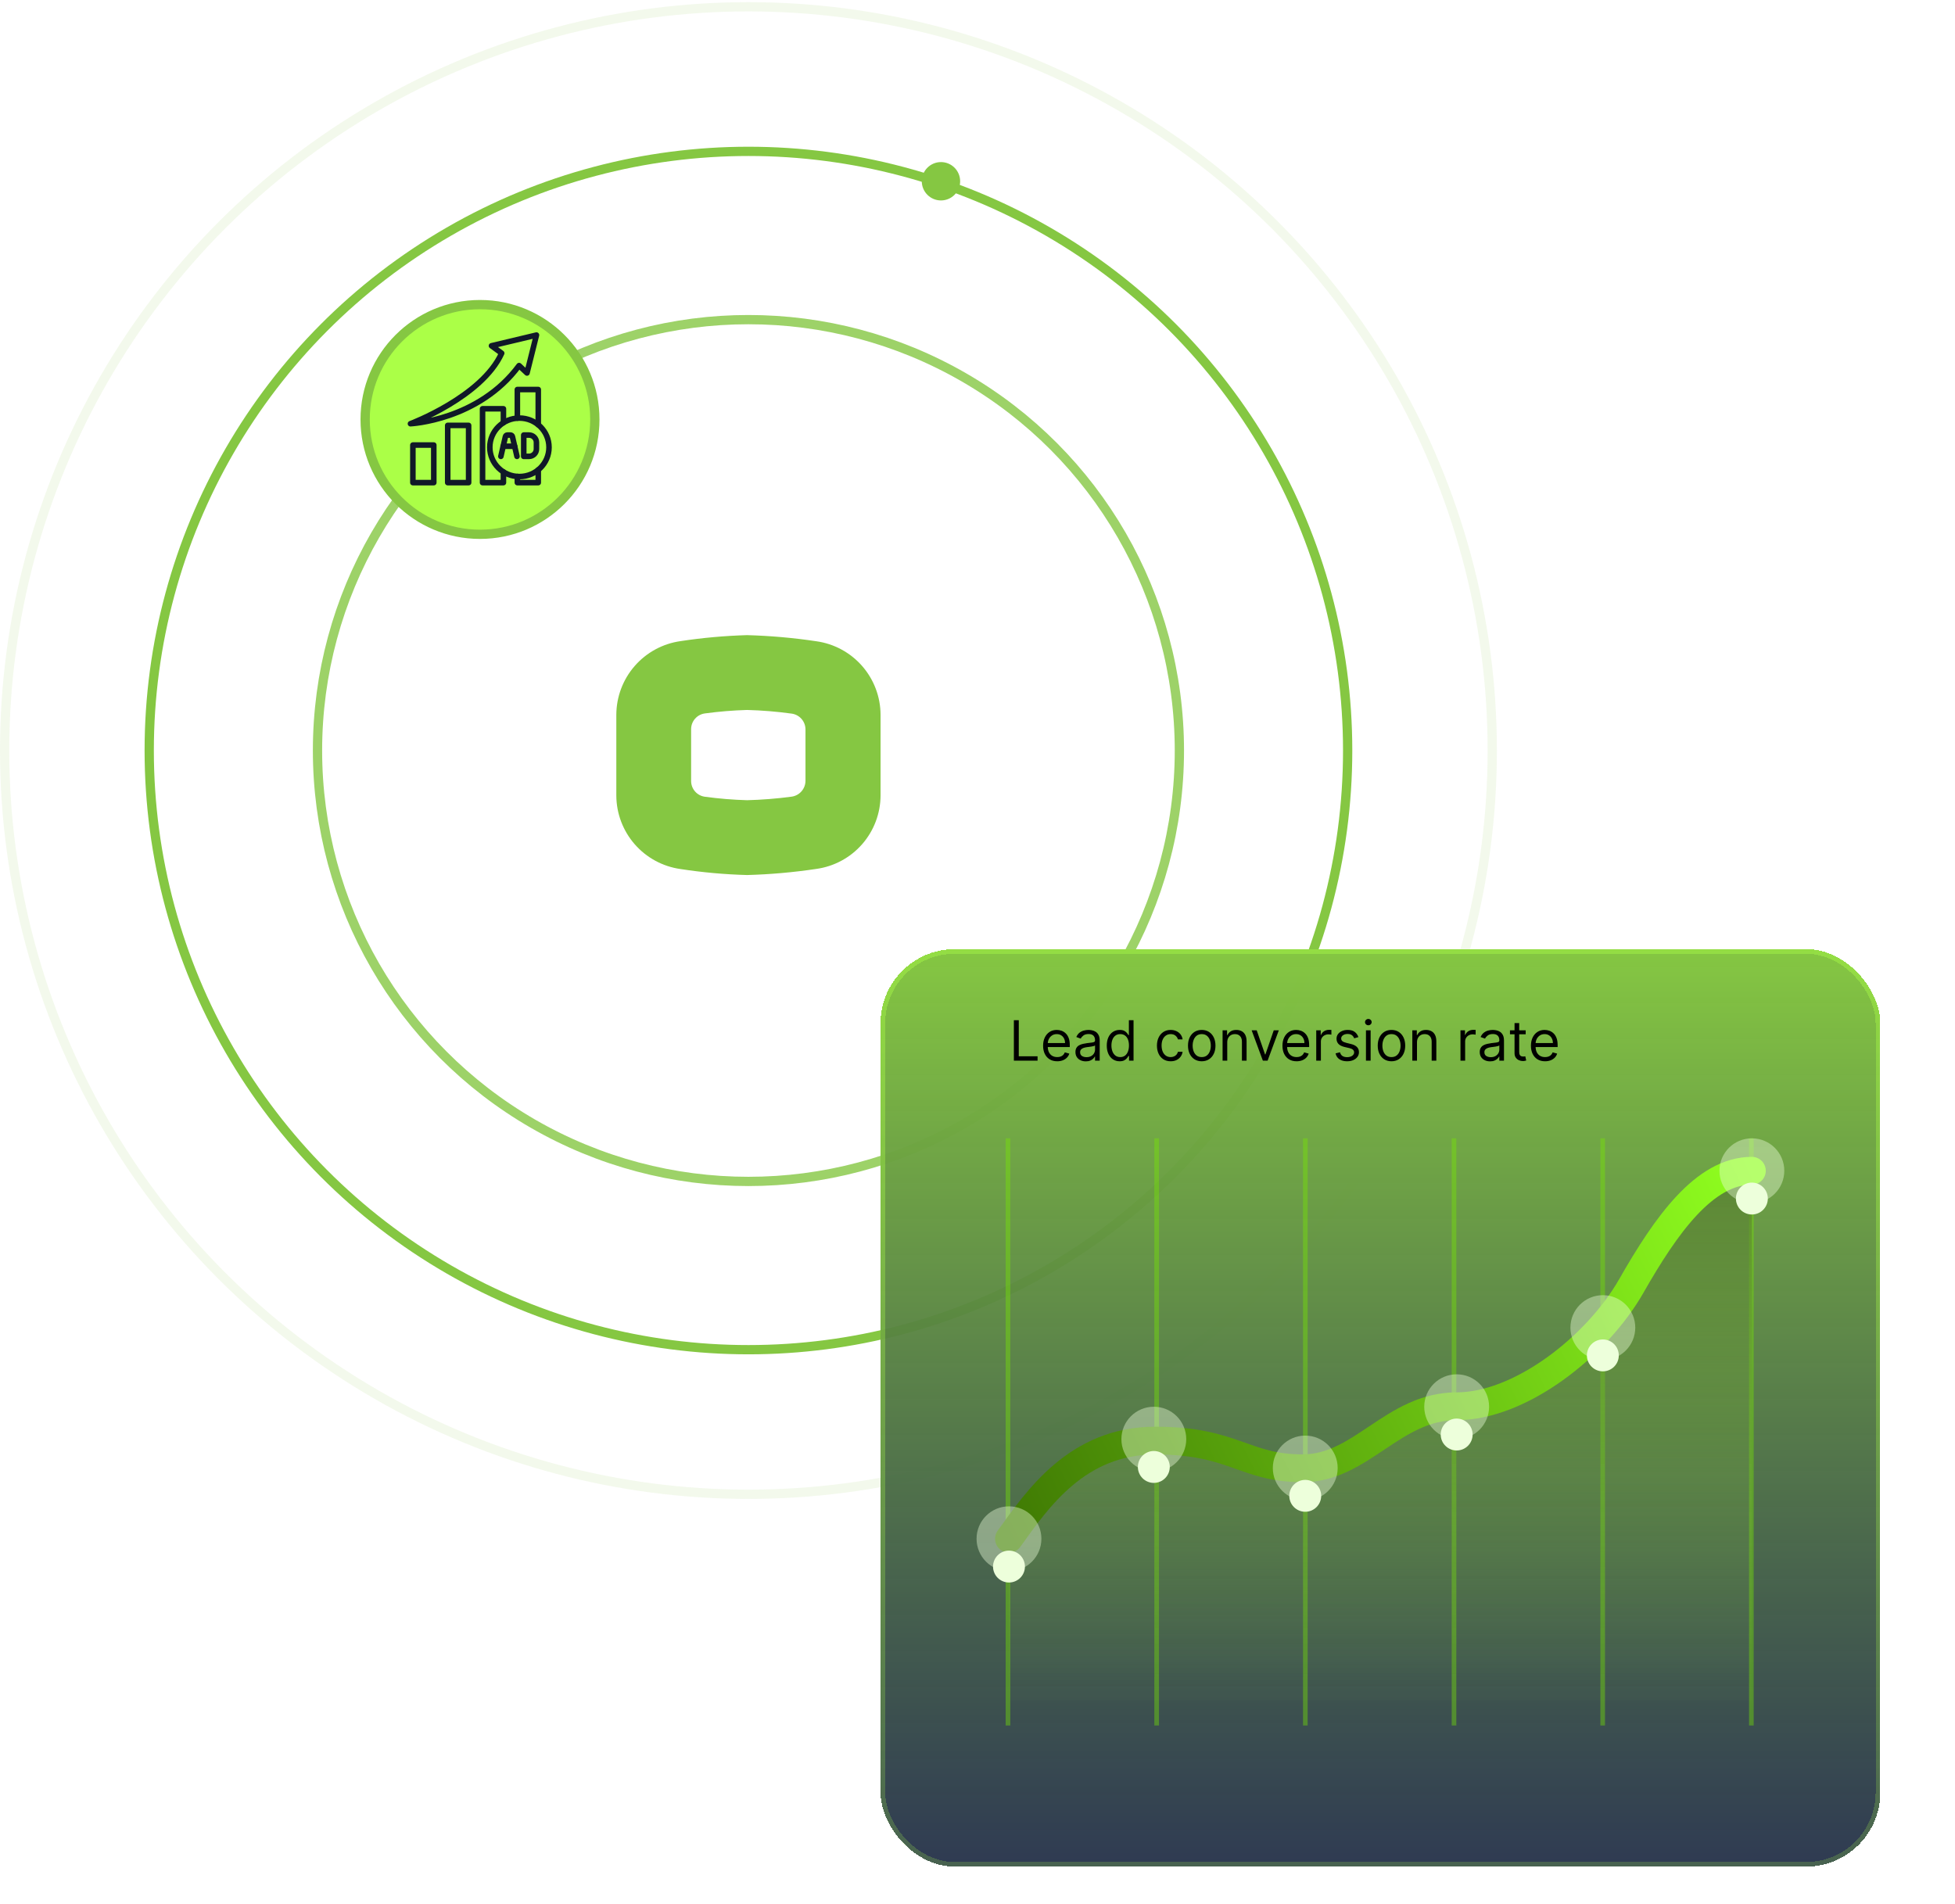 <svg width="422" height="411" viewBox="0 0 422 411" fill="none" xmlns="http://www.w3.org/2000/svg">
<circle cx="161.558" cy="162.021" r="60.807" fill="white"/>
<path d="M161.259 188.899C156.444 188.769 151.642 188.337 146.881 187.604C143.05 187.065 139.541 185.163 136.998 182.245C134.455 179.327 133.049 175.59 133.037 171.719V154.291C133.053 150.421 134.461 146.686 137.003 143.77C139.545 140.853 143.051 138.948 146.881 138.406C151.643 137.683 156.444 137.251 161.259 137.111C166.251 137.248 171.231 137.687 176.17 138.426C180.013 138.951 183.536 140.848 186.092 143.768C188.647 146.687 190.062 150.432 190.075 154.312V171.698C190.066 175.58 188.652 179.327 186.097 182.247C183.541 185.167 180.015 187.063 176.17 187.584C171.231 188.323 166.251 188.763 161.259 188.899ZM149.181 168.595C149.181 169.438 149.491 170.251 150.051 170.881C150.612 171.51 151.384 171.91 152.221 172.006C155.219 172.412 158.235 172.659 161.259 172.746C164.46 172.661 167.655 172.408 170.83 171.986C171.667 171.881 172.437 171.475 172.996 170.843C173.556 170.212 173.866 169.398 173.87 168.554V157.456C173.866 156.615 173.555 155.803 172.995 155.175C172.435 154.547 171.665 154.145 170.83 154.045C167.656 153.609 164.461 153.348 161.259 153.264C158.235 153.351 155.219 153.598 152.221 154.004C151.384 154.1 150.612 154.5 150.051 155.13C149.491 155.759 149.181 156.572 149.181 157.415V168.595Z" fill="#85C742"/>
<circle opacity="0.8" cx="161.557" cy="162.021" r="93.022" stroke="#85C742" stroke-width="2"/>
<circle cx="161.556" cy="162.021" r="129.346" stroke="#85C742" stroke-width="2"/>
<circle opacity="0.1" cx="161.557" cy="162.021" r="160.557" stroke="#85C742" stroke-width="2"/>
<circle cx="203.114" cy="39.13" r="4.14" fill="#85C742"/>
<circle cx="103.61" cy="90.549" r="24.791" fill="#ABFF47" stroke="#85C742" stroke-width="2"/>
<g clip-path="url(#clip0_9860_651)">
<path d="M101.154 91.832H96.642V104.187H101.154V91.832Z" stroke="#101828" stroke-width="1.2" stroke-linecap="round" stroke-linejoin="round"/>
<path d="M93.635 96.078H89.123V104.188H93.635V96.078Z" stroke="#101828" stroke-width="1.2" stroke-linecap="round" stroke-linejoin="round"/>
<path d="M108.668 101.87V104.187H104.162V88.245H108.668V91.254" stroke="#101828" stroke-width="1.2" stroke-linecap="round" stroke-linejoin="round"/>
<path d="M111.676 90.265V84.09H116.187V91.697" stroke="#101828" stroke-width="1.2" stroke-linecap="round" stroke-linejoin="round"/>
<path d="M116.187 101.427V104.187H111.676V102.858" stroke="#101828" stroke-width="1.2" stroke-linecap="round" stroke-linejoin="round"/>
<path d="M112.042 78.925C103.303 90.768 88.603 91.47 88.603 91.47C88.603 91.47 103.998 85.695 108.291 76.251L106.092 74.647L115.799 72.334L113.754 80.519L112.048 78.925H112.042Z" stroke="#101828" stroke-width="1.2" stroke-linecap="round" stroke-linejoin="round"/>
<path d="M112.119 102.875C115.646 102.875 118.506 100.05 118.506 96.564C118.506 93.079 115.646 90.254 112.119 90.254C108.591 90.254 105.731 93.079 105.731 96.564C105.731 100.05 108.591 102.875 112.119 102.875Z" stroke="#101828" stroke-width="1.2" stroke-linecap="round" stroke-linejoin="round"/>
<path d="M111.594 98.52L110.609 94.252C110.566 94.058 110.391 93.917 110.188 93.917H109.521C109.319 93.917 109.144 94.058 109.1 94.252L108.116 98.52" stroke="#101828" stroke-width="1.2" stroke-linecap="round" stroke-linejoin="round"/>
<path d="M108.613 96.332H111.091" stroke="#101828" stroke-width="1.2" stroke-linecap="round" stroke-linejoin="round"/>
<path d="M113.054 98.52V93.917H114.186C115.077 93.917 115.794 94.63 115.794 95.506V96.932C115.794 97.813 115.072 98.52 114.186 98.52H113.054Z" stroke="#101828" stroke-width="1.2" stroke-linecap="round" stroke-linejoin="round"/>
</g>
<g filter="url(#filter0_d_9860_651)">
<g filter="url(#filter1_bd_9860_651)">
<rect x="190.075" y="188.899" width="215.798" height="198.057" rx="16" fill="url(#paint0_linear_9860_651)" shape-rendering="crispEdges"/>
<rect x="190.575" y="189.399" width="214.798" height="197.057" rx="15.5" stroke="url(#paint1_linear_9860_651)" shape-rendering="crispEdges"/>
</g>
<g opacity="0.4">
<path d="M217.578 237.738V364.493" stroke="#75E900"/>
<path d="M249.672 237.738V364.493" stroke="#75E900"/>
<path d="M281.765 237.738V364.493" stroke="#75E900"/>
<path d="M313.858 237.738V364.493" stroke="#75E900"/>
<path d="M345.952 237.738V364.493" stroke="#75E900"/>
<path d="M378.045 237.738V364.493" stroke="#75E900"/>
</g>
<path d="M249.408 303.227C233.631 303.227 223.861 315.762 217.795 324.183V359.092H378.154V244.737C367.935 244.737 359.642 256.429 352.154 269.569C344.666 282.709 328.151 296.056 314.427 296.056C300.703 296.056 291.001 311.355 280.722 309.203C270.443 307.052 265.184 303.227 249.408 303.227Z" fill="url(#paint2_linear_9860_651)"/>
<path d="M217.795 324.183C223.861 315.762 232.436 302.988 249.408 302.988C266.38 302.988 268.531 308.964 281.2 308.964C293.869 308.964 300.703 295.578 314.427 295.578C328.151 295.578 344.666 282.709 352.154 269.569C359.642 256.429 367.935 244.737 378.154 244.737" stroke="url(#paint3_linear_9860_651)" stroke-width="6" stroke-linecap="round"/>
<circle cx="378.154" cy="244.736" r="6.999" fill="#EDFFDB" fill-opacity="0.41"/>
<g filter="url(#filter2_d_9860_651)">
<circle cx="378.154" cy="244.737" r="3.443" fill="#EDFFDB"/>
</g>
<circle cx="314.432" cy="295.68" r="6.999" fill="#EDFFDB" fill-opacity="0.41"/>
<g filter="url(#filter3_d_9860_651)">
<circle cx="314.432" cy="295.68" r="3.443" fill="#EDFFDB"/>
</g>
<circle cx="345.985" cy="278.598" r="6.999" fill="#EDFFDB" fill-opacity="0.41"/>
<g filter="url(#filter4_d_9860_651)">
<circle cx="345.985" cy="278.599" r="3.443" fill="#EDFFDB"/>
</g>
<circle cx="249.06" cy="302.679" r="6.999" fill="#EDFFDB" fill-opacity="0.41"/>
<g filter="url(#filter5_d_9860_651)">
<circle cx="249.06" cy="302.679" r="3.443" fill="#EDFFDB"/>
</g>
<circle cx="217.795" cy="324.183" r="6.999" fill="#EDFFDB" fill-opacity="0.41"/>
<g filter="url(#filter6_d_9860_651)">
<circle cx="217.795" cy="324.183" r="3.443" fill="#EDFFDB"/>
</g>
<circle cx="281.746" cy="308.913" r="6.999" fill="#EDFFDB" fill-opacity="0.41"/>
<g filter="url(#filter7_d_9860_651)">
<circle cx="281.746" cy="308.913" r="3.443" fill="#EDFFDB"/>
</g>
<path d="M218.852 220.967V212.24H219.909V220.03H223.965V220.967H218.852ZM228.21 221.104C227.579 221.104 227.035 220.964 226.578 220.686C226.123 220.405 225.772 220.013 225.525 219.51C225.281 219.004 225.159 218.416 225.159 217.746C225.159 217.075 225.281 216.484 225.525 215.973C225.772 215.459 226.116 215.058 226.556 214.771C226.999 214.481 227.517 214.337 228.107 214.337C228.448 214.337 228.785 214.393 229.117 214.507C229.45 214.621 229.752 214.805 230.025 215.061C230.298 215.314 230.515 215.649 230.677 216.067C230.839 216.484 230.92 216.999 230.92 217.609V218.035H225.874V217.166H229.897C229.897 216.797 229.823 216.467 229.676 216.178C229.531 215.888 229.323 215.659 229.053 215.491C228.786 215.324 228.471 215.24 228.107 215.24C227.707 215.24 227.36 215.339 227.068 215.538C226.778 215.734 226.555 215.99 226.399 216.305C226.242 216.621 226.164 216.959 226.164 217.32V217.899C226.164 218.393 226.249 218.812 226.42 219.156C226.593 219.497 226.833 219.757 227.14 219.936C227.447 220.112 227.803 220.2 228.21 220.2C228.474 220.2 228.713 220.163 228.926 220.089C229.142 220.013 229.328 219.899 229.484 219.749C229.64 219.595 229.761 219.405 229.846 219.178L230.818 219.45C230.715 219.78 230.544 220.07 230.302 220.32C230.061 220.567 229.762 220.76 229.407 220.899C229.052 221.035 228.653 221.104 228.21 221.104ZM234.376 221.121C233.961 221.121 233.585 221.043 233.247 220.886C232.909 220.727 232.64 220.499 232.441 220.2C232.242 219.899 232.143 219.535 232.143 219.109C232.143 218.734 232.217 218.43 232.365 218.197C232.512 217.962 232.71 217.777 232.957 217.643C233.204 217.51 233.477 217.41 233.775 217.345C234.076 217.277 234.379 217.223 234.683 217.183C235.08 217.132 235.403 217.094 235.65 217.068C235.9 217.04 236.082 216.993 236.195 216.928C236.312 216.862 236.37 216.749 236.37 216.587V216.553C236.37 216.132 236.255 215.805 236.025 215.572C235.798 215.339 235.453 215.223 234.99 215.223C234.509 215.223 234.133 215.328 233.86 215.538C233.588 215.749 233.396 215.973 233.285 216.212L232.33 215.871C232.501 215.473 232.728 215.163 233.012 214.942C233.299 214.717 233.612 214.561 233.95 214.473C234.291 214.382 234.626 214.337 234.955 214.337C235.166 214.337 235.407 214.362 235.68 214.413C235.955 214.462 236.221 214.562 236.477 214.716C236.735 214.869 236.95 215.101 237.12 215.41C237.291 215.72 237.376 216.135 237.376 216.655V220.967H236.37V220.081H236.319C236.251 220.223 236.137 220.375 235.978 220.537C235.819 220.699 235.607 220.837 235.343 220.95C235.079 221.064 234.757 221.121 234.376 221.121ZM234.529 220.217C234.927 220.217 235.262 220.139 235.535 219.983C235.811 219.827 236.018 219.625 236.157 219.378C236.299 219.131 236.37 218.871 236.37 218.598V217.678C236.328 217.729 236.234 217.776 236.089 217.818C235.947 217.858 235.782 217.893 235.595 217.925C235.41 217.953 235.23 217.979 235.053 218.001C234.88 218.021 234.74 218.038 234.632 218.053C234.37 218.087 234.126 218.142 233.899 218.219C233.674 218.293 233.492 218.405 233.353 218.555C233.217 218.703 233.149 218.905 233.149 219.16C233.149 219.51 233.278 219.774 233.536 219.953C233.798 220.129 234.129 220.217 234.529 220.217ZM241.683 221.104C241.138 221.104 240.656 220.966 240.238 220.69C239.821 220.412 239.494 220.02 239.258 219.514C239.023 219.006 238.905 218.405 238.905 217.712C238.905 217.024 239.023 216.428 239.258 215.922C239.494 215.416 239.822 215.026 240.243 214.75C240.663 214.474 241.149 214.337 241.7 214.337C242.126 214.337 242.463 214.408 242.71 214.55C242.96 214.689 243.15 214.848 243.281 215.027C243.415 215.203 243.518 215.348 243.592 215.462H243.677V212.24H244.683V220.967H243.711V219.962H243.592C243.518 220.081 243.413 220.231 243.277 220.413C243.14 220.592 242.946 220.753 242.693 220.895C242.44 221.034 242.104 221.104 241.683 221.104ZM241.819 220.2C242.223 220.2 242.564 220.095 242.842 219.885C243.121 219.672 243.332 219.378 243.477 219.003C243.622 218.625 243.694 218.189 243.694 217.695C243.694 217.206 243.623 216.778 243.481 216.412C243.339 216.043 243.129 215.756 242.851 215.551C242.572 215.344 242.229 215.24 241.819 215.24C241.393 215.24 241.038 215.349 240.754 215.568C240.473 215.784 240.261 216.078 240.119 216.45C239.98 216.82 239.91 217.234 239.91 217.695C239.91 218.16 239.981 218.584 240.123 218.964C240.268 219.342 240.481 219.643 240.763 219.868C241.047 220.089 241.399 220.2 241.819 220.2ZM252.699 221.104C252.085 221.104 251.557 220.959 251.113 220.669C250.67 220.379 250.329 219.98 250.091 219.472C249.852 218.963 249.733 218.382 249.733 217.729C249.733 217.064 249.855 216.477 250.099 215.969C250.346 215.457 250.69 215.058 251.131 214.771C251.574 214.481 252.091 214.337 252.682 214.337C253.142 214.337 253.557 214.422 253.926 214.592C254.295 214.763 254.598 215.001 254.834 215.308C255.069 215.615 255.216 215.973 255.273 216.382H254.267C254.19 216.084 254.02 215.82 253.756 215.589C253.494 215.356 253.142 215.24 252.699 215.24C252.307 215.24 251.963 215.342 251.667 215.547C251.375 215.749 251.146 216.034 250.981 216.403C250.819 216.77 250.738 217.2 250.738 217.695C250.738 218.2 250.818 218.641 250.977 219.016C251.139 219.391 251.366 219.682 251.659 219.889C251.954 220.097 252.301 220.2 252.699 220.2C252.96 220.2 253.197 220.155 253.41 220.064C253.623 219.973 253.804 219.842 253.952 219.672C254.099 219.501 254.204 219.297 254.267 219.058H255.273C255.216 219.445 255.075 219.793 254.851 220.102C254.629 220.409 254.335 220.653 253.969 220.835C253.605 221.014 253.182 221.104 252.699 221.104ZM259.402 221.104C258.811 221.104 258.292 220.963 257.846 220.682C257.403 220.401 257.057 220.007 256.807 219.501C256.559 218.996 256.436 218.405 256.436 217.729C256.436 217.047 256.559 216.452 256.807 215.943C257.057 215.435 257.403 215.04 257.846 214.758C258.292 214.477 258.811 214.337 259.402 214.337C259.993 214.337 260.51 214.477 260.953 214.758C261.399 215.04 261.746 215.435 261.993 215.943C262.243 216.452 262.368 217.047 262.368 217.729C262.368 218.405 262.243 218.996 261.993 219.501C261.746 220.007 261.399 220.401 260.953 220.682C260.51 220.963 259.993 221.104 259.402 221.104ZM259.402 220.2C259.851 220.2 260.22 220.085 260.51 219.855C260.8 219.625 261.014 219.322 261.153 218.947C261.292 218.572 261.362 218.166 261.362 217.729C261.362 217.291 261.292 216.883 261.153 216.506C261.014 216.128 260.8 215.822 260.51 215.589C260.22 215.356 259.851 215.24 259.402 215.24C258.953 215.24 258.584 215.356 258.294 215.589C258.004 215.822 257.79 216.128 257.65 216.506C257.511 216.883 257.442 217.291 257.442 217.729C257.442 218.166 257.511 218.572 257.65 218.947C257.79 219.322 258.004 219.625 258.294 219.855C258.584 220.085 258.953 220.2 259.402 220.2ZM264.909 217.03V220.967H263.903V214.422H264.874V215.445H264.96C265.113 215.112 265.346 214.845 265.659 214.643C265.971 214.439 266.374 214.337 266.869 214.337C267.312 214.337 267.7 214.428 268.032 214.609C268.365 214.788 268.623 215.061 268.808 215.428C268.992 215.791 269.085 216.251 269.085 216.808V220.967H268.079V216.876C268.079 216.362 267.945 215.962 267.678 215.675C267.411 215.385 267.045 215.24 266.579 215.24C266.258 215.24 265.971 215.31 265.718 215.449C265.468 215.588 265.271 215.791 265.126 216.058C264.981 216.325 264.909 216.649 264.909 217.03ZM276.04 214.422L273.62 220.967H272.597L270.177 214.422H271.268L273.074 219.638H273.143L274.949 214.422H276.04ZM279.878 221.104C279.247 221.104 278.703 220.964 278.246 220.686C277.791 220.405 277.44 220.013 277.193 219.51C276.949 219.004 276.827 218.416 276.827 217.746C276.827 217.075 276.949 216.484 277.193 215.973C277.44 215.459 277.784 215.058 278.224 214.771C278.667 214.481 279.184 214.337 279.775 214.337C280.116 214.337 280.453 214.393 280.785 214.507C281.118 214.621 281.42 214.805 281.693 215.061C281.966 215.314 282.183 215.649 282.345 216.067C282.507 216.484 282.588 216.999 282.588 217.609V218.035H277.542V217.166H281.565C281.565 216.797 281.491 216.467 281.344 216.178C281.199 215.888 280.991 215.659 280.721 215.491C280.454 215.324 280.139 215.24 279.775 215.24C279.375 215.24 279.028 215.339 278.736 215.538C278.446 215.734 278.223 215.99 278.067 216.305C277.91 216.621 277.832 216.959 277.832 217.32V217.899C277.832 218.393 277.917 218.812 278.088 219.156C278.261 219.497 278.501 219.757 278.808 219.936C279.115 220.112 279.471 220.2 279.878 220.2C280.142 220.2 280.381 220.163 280.594 220.089C280.809 220.013 280.996 219.899 281.152 219.749C281.308 219.595 281.429 219.405 281.514 219.178L282.486 219.45C282.383 219.78 282.211 220.07 281.97 220.32C281.729 220.567 281.43 220.76 281.075 220.899C280.72 221.035 280.321 221.104 279.878 221.104ZM284.118 220.967V214.422H285.089V215.41H285.157C285.277 215.087 285.493 214.824 285.805 214.622C286.118 214.42 286.47 214.32 286.862 214.32C286.936 214.32 287.028 214.321 287.139 214.324C287.25 214.327 287.334 214.331 287.39 214.337V215.359C287.356 215.351 287.278 215.338 287.156 215.321C287.037 215.301 286.91 215.291 286.777 215.291C286.459 215.291 286.175 215.358 285.925 215.491C285.677 215.622 285.481 215.804 285.336 216.037C285.194 216.267 285.123 216.53 285.123 216.825V220.967H284.118ZM293.219 215.888L292.316 216.143C292.259 215.993 292.175 215.847 292.064 215.705C291.956 215.56 291.808 215.44 291.621 215.347C291.433 215.253 291.193 215.206 290.901 215.206C290.5 215.206 290.166 215.298 289.899 215.483C289.635 215.665 289.503 215.896 289.503 216.178C289.503 216.428 289.594 216.625 289.776 216.77C289.958 216.915 290.242 217.035 290.628 217.132L291.6 217.371C292.185 217.513 292.621 217.73 292.908 218.023C293.195 218.312 293.338 218.686 293.338 219.143C293.338 219.518 293.23 219.854 293.014 220.149C292.801 220.445 292.503 220.678 292.119 220.848C291.736 221.018 291.29 221.104 290.781 221.104C290.114 221.104 289.561 220.959 289.124 220.669C288.686 220.379 288.409 219.956 288.293 219.399L289.247 219.16C289.338 219.513 289.51 219.777 289.763 219.953C290.019 220.129 290.352 220.217 290.764 220.217C291.233 220.217 291.605 220.118 291.881 219.919C292.159 219.717 292.298 219.476 292.298 219.195C292.298 218.967 292.219 218.777 292.06 218.624C291.901 218.467 291.656 218.351 291.327 218.274L290.236 218.018C289.637 217.876 289.196 217.656 288.915 217.358C288.637 217.057 288.497 216.68 288.497 216.229C288.497 215.859 288.601 215.533 288.808 215.249C289.019 214.964 289.304 214.741 289.665 214.58C290.029 214.418 290.441 214.337 290.901 214.337C291.548 214.337 292.057 214.479 292.426 214.763C292.798 215.047 293.063 215.422 293.219 215.888ZM294.852 220.967V214.422H295.858V220.967H294.852ZM295.363 213.331C295.167 213.331 294.998 213.264 294.856 213.131C294.717 212.997 294.648 212.837 294.648 212.649C294.648 212.462 294.717 212.301 294.856 212.168C294.998 212.034 295.167 211.967 295.363 211.967C295.559 211.967 295.727 212.034 295.866 212.168C296.008 212.301 296.079 212.462 296.079 212.649C296.079 212.837 296.008 212.997 295.866 213.131C295.727 213.264 295.559 213.331 295.363 213.331ZM300.359 221.104C299.768 221.104 299.249 220.963 298.803 220.682C298.36 220.401 298.014 220.007 297.764 219.501C297.517 218.996 297.393 218.405 297.393 217.729C297.393 217.047 297.517 216.452 297.764 215.943C298.014 215.435 298.36 215.04 298.803 214.758C299.249 214.477 299.768 214.337 300.359 214.337C300.95 214.337 301.467 214.477 301.91 214.758C302.356 215.04 302.703 215.435 302.95 215.943C303.2 216.452 303.325 217.047 303.325 217.729C303.325 218.405 303.2 218.996 302.95 219.501C302.703 220.007 302.356 220.401 301.91 220.682C301.467 220.963 300.95 221.104 300.359 221.104ZM300.359 220.2C300.808 220.2 301.177 220.085 301.467 219.855C301.757 219.625 301.971 219.322 302.11 218.947C302.249 218.572 302.319 218.166 302.319 217.729C302.319 217.291 302.249 216.883 302.11 216.506C301.971 216.128 301.757 215.822 301.467 215.589C301.177 215.356 300.808 215.24 300.359 215.24C299.91 215.24 299.541 215.356 299.251 215.589C298.961 215.822 298.747 216.128 298.607 216.506C298.468 216.883 298.399 217.291 298.399 217.729C298.399 218.166 298.468 218.572 298.607 218.947C298.747 219.322 298.961 219.625 299.251 219.855C299.541 220.085 299.91 220.2 300.359 220.2ZM305.866 217.03V220.967H304.86V214.422H305.831V215.445H305.917C306.07 215.112 306.303 214.845 306.616 214.643C306.928 214.439 307.331 214.337 307.826 214.337C308.269 214.337 308.657 214.428 308.989 214.609C309.322 214.788 309.58 215.061 309.765 215.428C309.949 215.791 310.042 216.251 310.042 216.808V220.967H309.036V216.876C309.036 216.362 308.903 215.962 308.635 215.675C308.368 215.385 308.002 215.24 307.536 215.24C307.215 215.24 306.928 215.31 306.675 215.449C306.425 215.588 306.228 215.791 306.083 216.058C305.938 216.325 305.866 216.649 305.866 217.03ZM315.254 220.967V214.422H316.226V215.41H316.294C316.414 215.087 316.629 214.824 316.942 214.622C317.254 214.42 317.607 214.32 317.999 214.32C318.073 214.32 318.165 214.321 318.276 214.324C318.387 214.327 318.47 214.331 318.527 214.337V215.359C318.493 215.351 318.415 215.338 318.293 215.321C318.173 215.301 318.047 215.291 317.914 215.291C317.595 215.291 317.311 215.358 317.061 215.491C316.814 215.622 316.618 215.804 316.473 216.037C316.331 216.267 316.26 216.53 316.26 216.825V220.967H315.254ZM321.645 221.121C321.231 221.121 320.854 221.043 320.516 220.886C320.178 220.727 319.91 220.499 319.711 220.2C319.512 219.899 319.412 219.535 319.412 219.109C319.412 218.734 319.486 218.43 319.634 218.197C319.782 217.962 319.979 217.777 320.226 217.643C320.474 217.51 320.746 217.41 321.045 217.345C321.346 217.277 321.648 217.223 321.952 217.183C322.35 217.132 322.672 217.094 322.92 217.068C323.17 217.04 323.351 216.993 323.465 216.928C323.581 216.862 323.64 216.749 323.64 216.587V216.553C323.64 216.132 323.525 215.805 323.295 215.572C323.067 215.339 322.722 215.223 322.259 215.223C321.779 215.223 321.403 215.328 321.13 215.538C320.857 215.749 320.665 215.973 320.555 216.212L319.6 215.871C319.77 215.473 319.998 215.163 320.282 214.942C320.569 214.717 320.881 214.561 321.219 214.473C321.56 214.382 321.895 214.337 322.225 214.337C322.435 214.337 322.677 214.362 322.949 214.413C323.225 214.462 323.491 214.562 323.746 214.716C324.005 214.869 324.219 215.101 324.39 215.41C324.56 215.72 324.645 216.135 324.645 216.655V220.967H323.64V220.081H323.589C323.52 220.223 323.407 220.375 323.248 220.537C323.089 220.699 322.877 220.837 322.613 220.95C322.349 221.064 322.026 221.121 321.645 221.121ZM321.799 220.217C322.197 220.217 322.532 220.139 322.805 219.983C323.08 219.827 323.287 219.625 323.427 219.378C323.569 219.131 323.64 218.871 323.64 218.598V217.678C323.597 217.729 323.503 217.776 323.358 217.818C323.216 217.858 323.052 217.893 322.864 217.925C322.68 217.953 322.499 217.979 322.323 218.001C322.15 218.021 322.009 218.038 321.901 218.053C321.64 218.087 321.395 218.142 321.168 218.219C320.944 218.293 320.762 218.405 320.623 218.555C320.486 218.703 320.418 218.905 320.418 219.16C320.418 219.51 320.547 219.774 320.806 219.953C321.067 220.129 321.398 220.217 321.799 220.217ZM329.328 214.422V215.274H325.936V214.422H329.328ZM326.924 212.854H327.93V219.092C327.93 219.376 327.971 219.589 328.053 219.731C328.139 219.871 328.247 219.964 328.377 220.013C328.511 220.058 328.651 220.081 328.799 220.081C328.91 220.081 329.001 220.075 329.072 220.064C329.143 220.05 329.2 220.038 329.242 220.03L329.447 220.933C329.379 220.959 329.284 220.984 329.161 221.01C329.039 221.038 328.884 221.053 328.697 221.053C328.413 221.053 328.134 220.991 327.862 220.869C327.592 220.747 327.367 220.561 327.188 220.311C327.012 220.061 326.924 219.746 326.924 219.365V212.854ZM333.514 221.104C332.884 221.104 332.34 220.964 331.882 220.686C331.428 220.405 331.077 220.013 330.83 219.51C330.585 219.004 330.463 218.416 330.463 217.746C330.463 217.075 330.585 216.484 330.83 215.973C331.077 215.459 331.421 215.058 331.861 214.771C332.304 214.481 332.821 214.337 333.412 214.337C333.753 214.337 334.09 214.393 334.422 214.507C334.754 214.621 335.057 214.805 335.33 215.061C335.602 215.314 335.82 215.649 335.982 216.067C336.144 216.484 336.225 216.999 336.225 217.609V218.035H331.179V217.166H335.202C335.202 216.797 335.128 216.467 334.98 216.178C334.835 215.888 334.628 215.659 334.358 215.491C334.091 215.324 333.776 215.24 333.412 215.24C333.012 215.24 332.665 215.339 332.372 215.538C332.083 215.734 331.86 215.99 331.703 216.305C331.547 216.621 331.469 216.959 331.469 217.32V217.899C331.469 218.393 331.554 218.812 331.725 219.156C331.898 219.497 332.138 219.757 332.445 219.936C332.752 220.112 333.108 220.2 333.514 220.2C333.779 220.2 334.017 220.163 334.23 220.089C334.446 220.013 334.632 219.899 334.789 219.749C334.945 219.595 335.066 219.405 335.151 219.178L336.122 219.45C336.02 219.78 335.848 220.07 335.607 220.32C335.365 220.567 335.067 220.76 334.712 220.899C334.357 221.035 333.958 221.104 333.514 221.104Z" fill="black"/>
</g>
<defs>
<filter id="filter0_d_9860_651" x="174.075" y="180.899" width="247.798" height="230.057" filterUnits="userSpaceOnUse" color-interpolation-filters="sRGB">
<feFlood flood-opacity="0" result="BackgroundImageFix"/>
<feColorMatrix in="SourceAlpha" type="matrix" values="0 0 0 0 0 0 0 0 0 0 0 0 0 0 0 0 0 0 127 0" result="hardAlpha"/>
<feOffset dy="8"/>
<feGaussianBlur stdDeviation="8"/>
<feComposite in2="hardAlpha" operator="out"/>
<feColorMatrix type="matrix" values="0 0 0 0 0.063 0 0 0 0 0.094 0 0 0 0 0.157 0 0 0 0.16 0"/>
<feBlend mode="normal" in2="BackgroundImageFix" result="effect1_dropShadow_9860_651"/>
<feBlend mode="normal" in="SourceGraphic" in2="effect1_dropShadow_9860_651" result="shape"/>
</filter>
<filter id="filter1_bd_9860_651" x="174.075" y="180.899" width="247.798" height="230.057" filterUnits="userSpaceOnUse" color-interpolation-filters="sRGB">
<feFlood flood-opacity="0" result="BackgroundImageFix"/>
<feGaussianBlur in="BackgroundImageFix" stdDeviation="2"/>
<feComposite in2="SourceAlpha" operator="in" result="effect1_backgroundBlur_9860_651"/>
<feColorMatrix in="SourceAlpha" type="matrix" values="0 0 0 0 0 0 0 0 0 0 0 0 0 0 0 0 0 0 127 0" result="hardAlpha"/>
<feOffset dy="8"/>
<feGaussianBlur stdDeviation="8"/>
<feComposite in2="hardAlpha" operator="out"/>
<feColorMatrix type="matrix" values="0 0 0 0 0.46 0 0 0 0 0.913 0 0 0 0 0 0 0 0 0.1 0"/>
<feBlend mode="normal" in2="effect1_backgroundBlur_9860_651" result="effect2_dropShadow_9860_651"/>
<feBlend mode="normal" in="SourceGraphic" in2="effect2_dropShadow_9860_651" result="shape"/>
</filter>
<filter id="filter2_d_9860_651" x="364.711" y="237.294" width="26.885" height="26.885" filterUnits="userSpaceOnUse" color-interpolation-filters="sRGB">
<feFlood flood-opacity="0" result="BackgroundImageFix"/>
<feColorMatrix in="SourceAlpha" type="matrix" values="0 0 0 0 0 0 0 0 0 0 0 0 0 0 0 0 0 0 127 0" result="hardAlpha"/>
<feOffset dy="6"/>
<feGaussianBlur stdDeviation="5"/>
<feComposite in2="hardAlpha" operator="out"/>
<feColorMatrix type="matrix" values="0 0 0 0 0.28 0 0 0 0 0.442 0 0 0 0 0.088 0 0 0 1 0"/>
<feBlend mode="normal" in2="BackgroundImageFix" result="effect1_dropShadow_9860_651"/>
<feBlend mode="normal" in="SourceGraphic" in2="effect1_dropShadow_9860_651" result="shape"/>
</filter>
<filter id="filter3_d_9860_651" x="300.99" y="288.238" width="26.885" height="26.885" filterUnits="userSpaceOnUse" color-interpolation-filters="sRGB">
<feFlood flood-opacity="0" result="BackgroundImageFix"/>
<feColorMatrix in="SourceAlpha" type="matrix" values="0 0 0 0 0 0 0 0 0 0 0 0 0 0 0 0 0 0 127 0" result="hardAlpha"/>
<feOffset dy="6"/>
<feGaussianBlur stdDeviation="5"/>
<feComposite in2="hardAlpha" operator="out"/>
<feColorMatrix type="matrix" values="0 0 0 0 0.28 0 0 0 0 0.442 0 0 0 0 0.088 0 0 0 1 0"/>
<feBlend mode="normal" in2="BackgroundImageFix" result="effect1_dropShadow_9860_651"/>
<feBlend mode="normal" in="SourceGraphic" in2="effect1_dropShadow_9860_651" result="shape"/>
</filter>
<filter id="filter4_d_9860_651" x="332.543" y="271.156" width="26.885" height="26.885" filterUnits="userSpaceOnUse" color-interpolation-filters="sRGB">
<feFlood flood-opacity="0" result="BackgroundImageFix"/>
<feColorMatrix in="SourceAlpha" type="matrix" values="0 0 0 0 0 0 0 0 0 0 0 0 0 0 0 0 0 0 127 0" result="hardAlpha"/>
<feOffset dy="6"/>
<feGaussianBlur stdDeviation="5"/>
<feComposite in2="hardAlpha" operator="out"/>
<feColorMatrix type="matrix" values="0 0 0 0 0.28 0 0 0 0 0.442 0 0 0 0 0.088 0 0 0 1 0"/>
<feBlend mode="normal" in2="BackgroundImageFix" result="effect1_dropShadow_9860_651"/>
<feBlend mode="normal" in="SourceGraphic" in2="effect1_dropShadow_9860_651" result="shape"/>
</filter>
<filter id="filter5_d_9860_651" x="235.617" y="295.236" width="26.885" height="26.885" filterUnits="userSpaceOnUse" color-interpolation-filters="sRGB">
<feFlood flood-opacity="0" result="BackgroundImageFix"/>
<feColorMatrix in="SourceAlpha" type="matrix" values="0 0 0 0 0 0 0 0 0 0 0 0 0 0 0 0 0 0 127 0" result="hardAlpha"/>
<feOffset dy="6"/>
<feGaussianBlur stdDeviation="5"/>
<feComposite in2="hardAlpha" operator="out"/>
<feColorMatrix type="matrix" values="0 0 0 0 0.28 0 0 0 0 0.442 0 0 0 0 0.088 0 0 0 1 0"/>
<feBlend mode="normal" in2="BackgroundImageFix" result="effect1_dropShadow_9860_651"/>
<feBlend mode="normal" in="SourceGraphic" in2="effect1_dropShadow_9860_651" result="shape"/>
</filter>
<filter id="filter6_d_9860_651" x="204.352" y="316.74" width="26.885" height="26.885" filterUnits="userSpaceOnUse" color-interpolation-filters="sRGB">
<feFlood flood-opacity="0" result="BackgroundImageFix"/>
<feColorMatrix in="SourceAlpha" type="matrix" values="0 0 0 0 0 0 0 0 0 0 0 0 0 0 0 0 0 0 127 0" result="hardAlpha"/>
<feOffset dy="6"/>
<feGaussianBlur stdDeviation="5"/>
<feComposite in2="hardAlpha" operator="out"/>
<feColorMatrix type="matrix" values="0 0 0 0 0.28 0 0 0 0 0.442 0 0 0 0 0.088 0 0 0 1 0"/>
<feBlend mode="normal" in2="BackgroundImageFix" result="effect1_dropShadow_9860_651"/>
<feBlend mode="normal" in="SourceGraphic" in2="effect1_dropShadow_9860_651" result="shape"/>
</filter>
<filter id="filter7_d_9860_651" x="268.303" y="301.47" width="26.885" height="26.885" filterUnits="userSpaceOnUse" color-interpolation-filters="sRGB">
<feFlood flood-opacity="0" result="BackgroundImageFix"/>
<feColorMatrix in="SourceAlpha" type="matrix" values="0 0 0 0 0 0 0 0 0 0 0 0 0 0 0 0 0 0 127 0" result="hardAlpha"/>
<feOffset dy="6"/>
<feGaussianBlur stdDeviation="5"/>
<feComposite in2="hardAlpha" operator="out"/>
<feColorMatrix type="matrix" values="0 0 0 0 0.28 0 0 0 0 0.442 0 0 0 0 0.088 0 0 0 1 0"/>
<feBlend mode="normal" in2="BackgroundImageFix" result="effect1_dropShadow_9860_651"/>
<feBlend mode="normal" in="SourceGraphic" in2="effect1_dropShadow_9860_651" result="shape"/>
</filter>
<linearGradient id="paint0_linear_9860_651" x1="297.974" y1="188.899" x2="297.974" y2="386.956" gradientUnits="userSpaceOnUse">
<stop stop-color="#85C742"/>
<stop offset="1" stop-color="#18253F" stop-opacity="0.9"/>
</linearGradient>
<linearGradient id="paint1_linear_9860_651" x1="297.974" y1="188.899" x2="297.974" y2="386.956" gradientUnits="userSpaceOnUse">
<stop stop-color="#ABFF47" stop-opacity="0.4"/>
<stop offset="1" stop-color="#ABFF47" stop-opacity="0.2"/>
</linearGradient>
<linearGradient id="paint2_linear_9860_651" x1="351.5" y1="249.422" x2="351.5" y2="356.922" gradientUnits="userSpaceOnUse">
<stop stop-color="#577E2F" stop-opacity="0.66"/>
<stop offset="1" stop-color="#85C742" stop-opacity="0.02"/>
</linearGradient>
<linearGradient id="paint3_linear_9860_651" x1="378.154" y1="244.737" x2="217.795" y2="324.183" gradientUnits="userSpaceOnUse">
<stop stop-color="#90FF1F"/>
<stop offset="1" stop-color="#3F7903"/>
</linearGradient>
<clipPath id="clip0_9860_651">
<rect width="32.218" height="34.466" fill="white" transform="translate(87.501 71.028)"/>
</clipPath>
</defs>
</svg>
